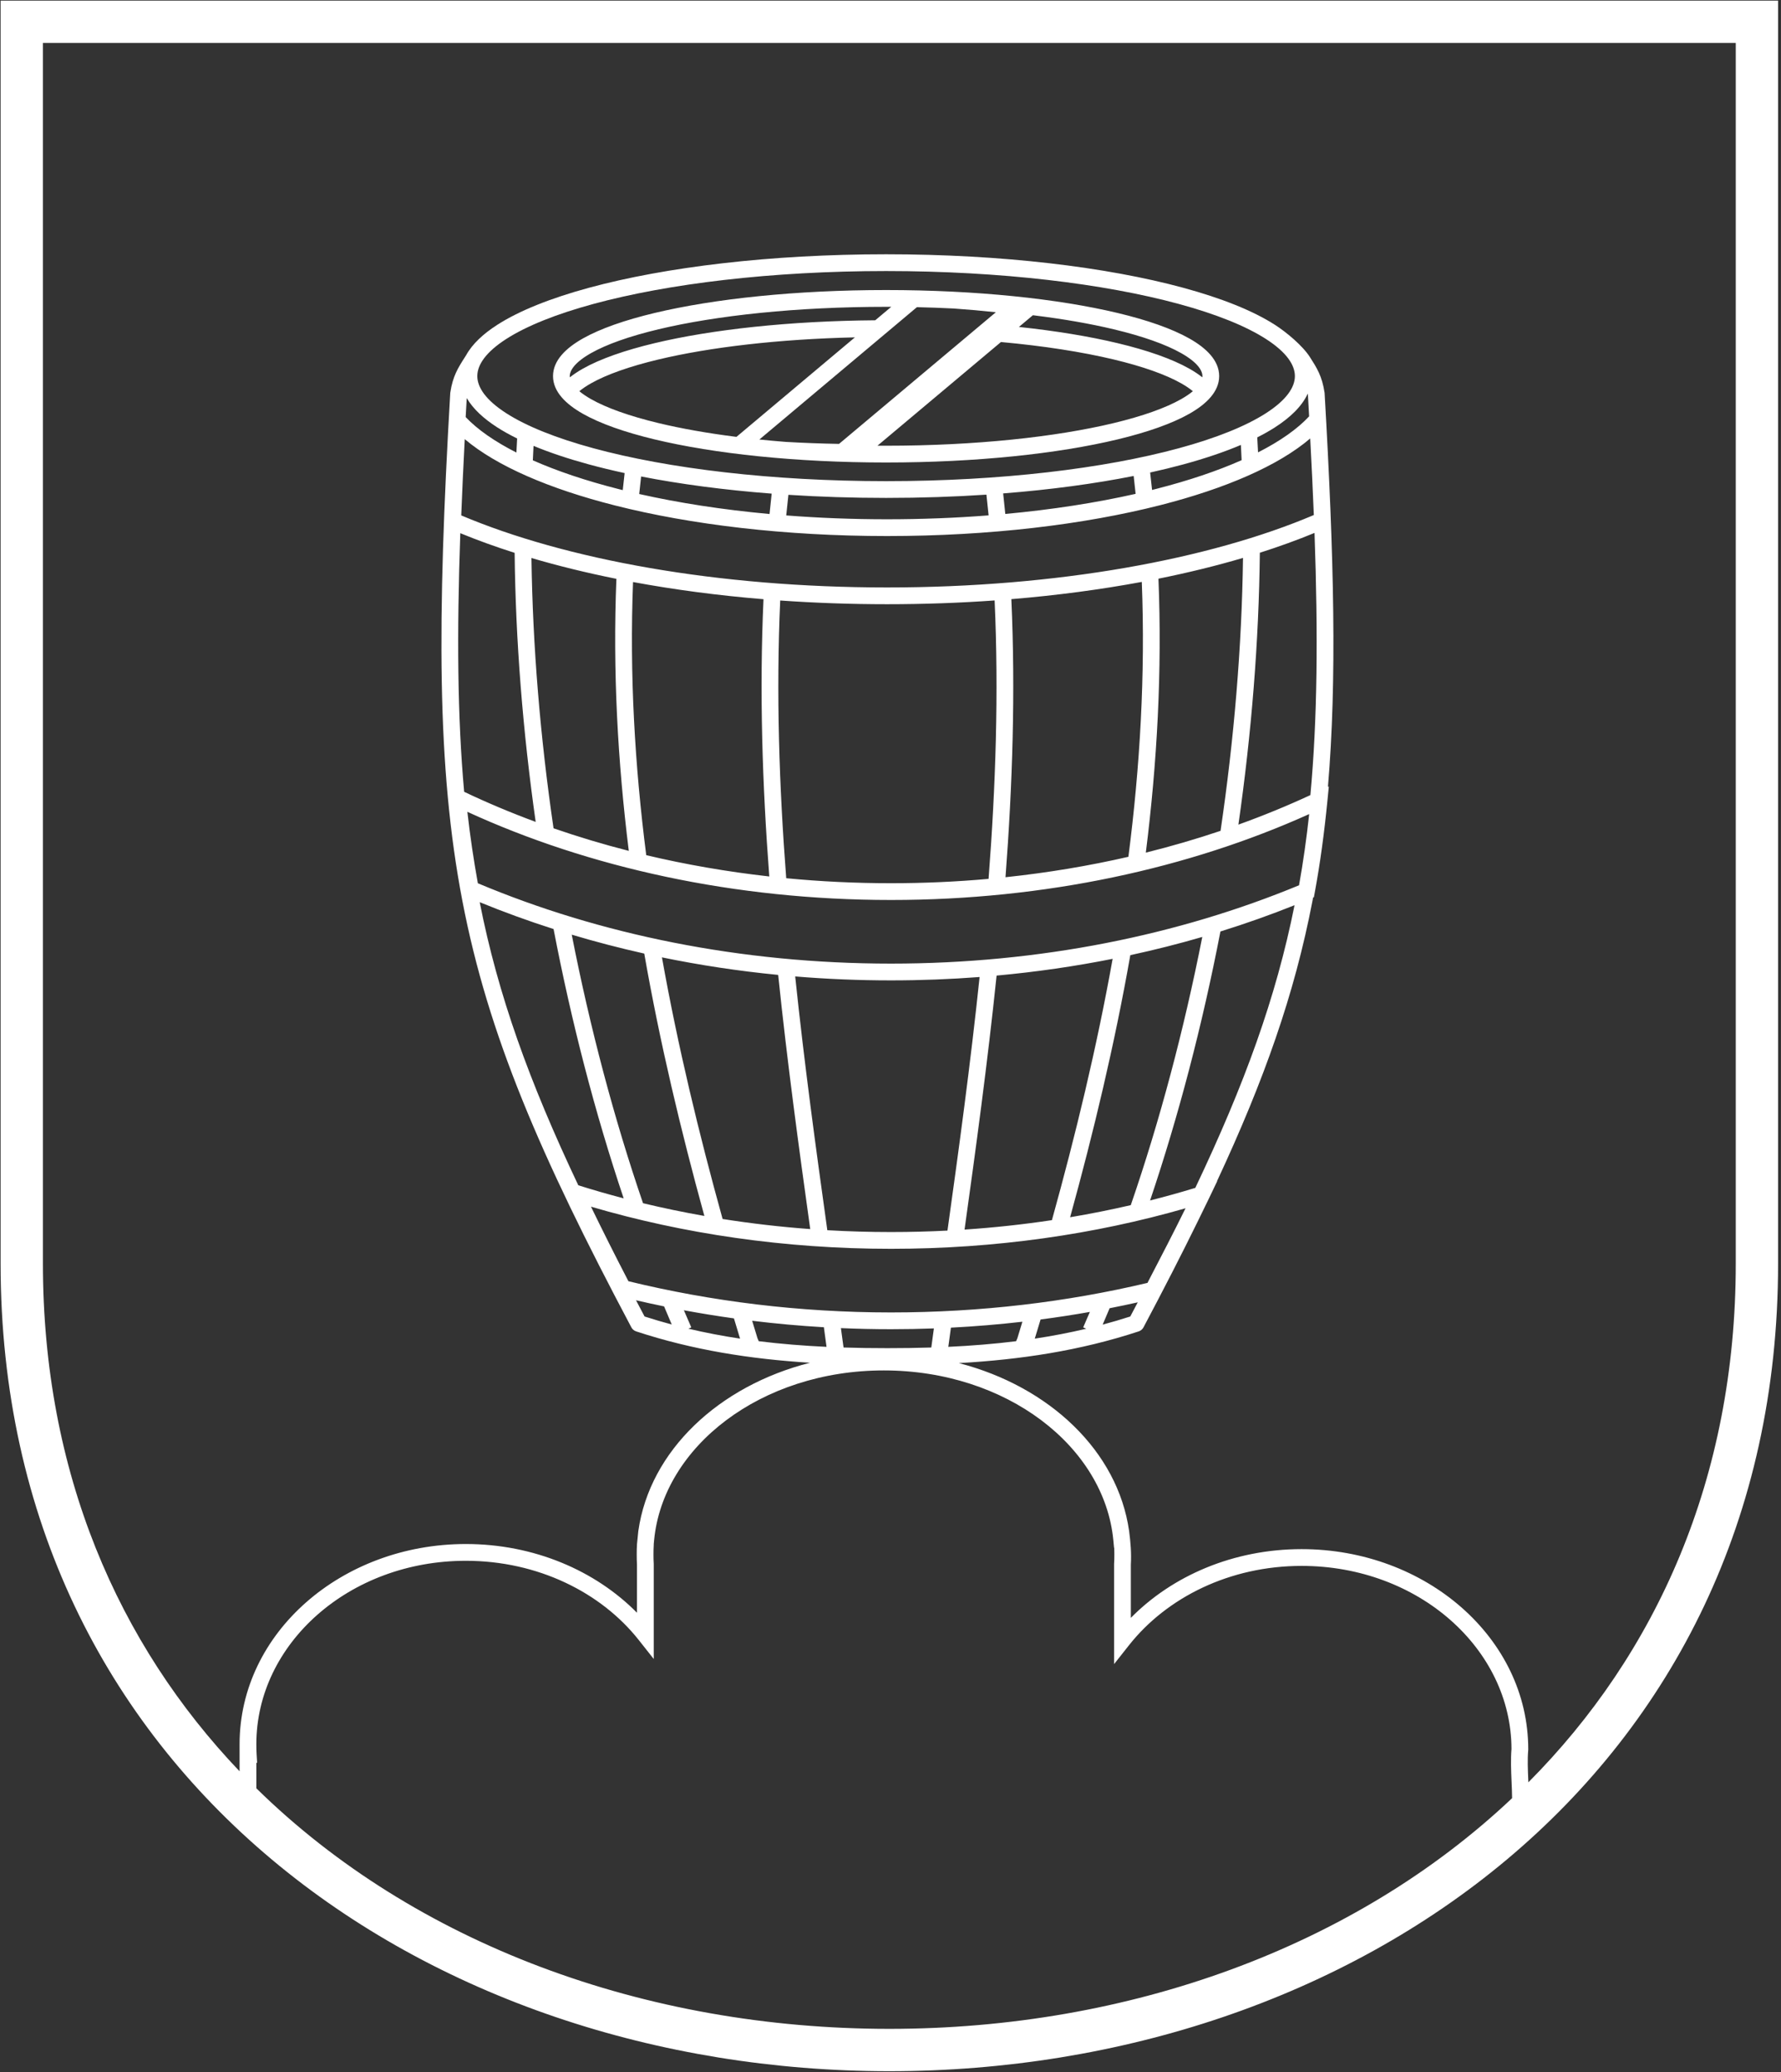 <svg width="491" height="571" viewBox="0 0 491 571" fill="none"
	xmlns="http://www.w3.org/2000/svg">
	<rect x="0" y="0" width="491" height="571" fill="#333333" stroke="none"/>
	<path fill-rule="evenodd" clip-rule="evenodd" d="M180.456 86.242C196.878 82.32 219.445 79.922 244.286 79.922C269.127 79.922 291.695 82.32 308.117 86.242C316.31 88.198 323.102 90.564 327.903 93.279C332.52 95.89 336.111 99.3 336.111 103.634C336.111 107.965 332.522 111.382 327.906 114.002C323.106 116.726 316.313 119.104 308.12 121.072C291.697 125.018 269.129 127.439 244.286 127.439C219.444 127.439 196.876 125.018 180.453 121.072C172.259 119.104 165.467 116.726 160.667 114.002C156.05 111.382 152.461 107.965 152.461 103.634C152.461 99.3 156.053 95.89 160.67 93.279C165.47 90.564 172.263 88.198 180.456 86.242ZM162.945 97.301C158.501 99.814 157.082 102.041 157.082 103.634C157.082 103.743 157.089 103.856 157.103 103.971C158.175 103.116 159.383 102.326 160.67 101.598C165.47 98.884 172.263 96.518 180.456 94.561C196.216 90.797 217.635 88.437 241.292 88.253L245.707 84.546C245.234 84.544 244.761 84.543 244.286 84.543C219.696 84.543 197.506 86.92 181.529 90.736C173.522 92.648 167.204 94.892 162.945 97.301ZM162.947 109.983C161.612 109.225 160.55 108.493 159.717 107.797C160.549 107.104 161.61 106.375 162.945 105.621C167.204 103.211 173.522 100.968 181.529 99.055C195.621 95.69 214.545 93.444 235.686 92.96L203.027 120.382C195.056 119.376 187.814 118.089 181.532 116.579C173.526 114.656 167.208 112.4 162.947 109.983ZM209.352 121.105C211.698 121.346 214.096 121.564 216.542 121.757C221.324 122.038 226.26 122.227 231.309 122.314L274.544 86.037C270.794 85.631 266.9 85.287 262.887 85.007C259.584 84.84 256.213 84.716 252.783 84.638L209.352 121.105ZM244.286 122.819C243.492 122.819 242.699 122.816 241.91 122.811L275.953 94.246C287.754 95.319 298.324 96.973 307.043 99.055C315.05 100.968 321.368 103.211 325.628 105.621C326.962 106.375 328.024 107.104 328.856 107.797C328.023 108.493 326.961 109.225 325.625 109.983C321.365 112.4 315.047 114.656 307.04 116.579C291.064 120.418 268.875 122.819 244.286 122.819ZM331.49 103.634C331.49 103.743 331.484 103.856 331.47 103.971C330.398 103.116 329.19 102.326 327.903 101.598C323.102 98.884 316.31 96.518 308.117 94.561C300.3 92.694 291.09 91.172 280.905 90.091L284.754 86.861C293.039 87.874 300.554 89.186 307.043 90.736C315.05 92.648 321.368 94.892 325.628 97.301C330.072 99.814 331.49 102.041 331.49 103.634Z" fill="white"/>
	<path fill-rule="evenodd" clip-rule="evenodd" d="M490.196 0.166H0.166V348.172C0.166 489.174 117.669 570.714 245.181 570.714C372.693 570.714 490.196 489.174 490.196 348.172V0.166ZM11.834 348.172V11.834H478.528V348.172C478.528 407.377 456.585 455.721 421.354 491.114C421.351 491.051 421.348 490.988 421.346 490.925L421.334 490.66C421.203 487.612 421.084 484.853 421.31 482.221L421.319 482.122V482.023C421.319 451.284 393.038 426.86 358.835 426.86C340.086 426.86 323.232 434.16 311.759 445.798V431.12C311.947 428.017 311.685 424.952 311.284 421.875C308.147 399.802 289.242 382.037 264.345 375.598C281.368 374.646 297.747 372.183 313.929 366.859C314.495 366.673 314.968 366.274 315.248 365.747C320.769 355.336 325.77 345.614 330.288 336.387C331.322 334.303 332.326 332.246 333.297 330.216L335.577 325.452L335.512 325.472C348.526 297.591 356.906 273.856 361.824 248.279C361.869 248.041 361.915 247.802 361.96 247.564L362.006 247.323L362.221 247.233L362.448 246.007C363.963 237.852 365.087 229.459 365.944 220.749L366.343 216.695L366.098 216.811C368.587 187.52 367.794 153.68 365.182 108.383C365.18 108.345 365.177 108.307 365.172 108.269C365.169 108.237 365.165 108.205 365.16 108.173C364.481 103.646 363.042 101.394 361.147 98.425C359.117 95.245 354.656 91.544 351.506 89.52C345.404 85.599 336.728 82.156 326.214 79.299C305.152 73.576 276.186 70.066 244.286 70.066C212.387 70.066 183.421 73.576 162.359 79.299C151.844 82.156 143.168 85.599 137.066 89.52C133.279 91.954 130.247 94.731 128.526 97.845C128.401 98.042 128.278 98.235 128.156 98.425C126.261 101.394 124.823 103.646 124.143 108.173C124.133 108.243 124.125 108.313 124.121 108.383C120.527 170.706 120.378 211.34 127.48 248.279C134.589 285.255 148.933 318.38 174.055 365.747C174.335 366.274 174.808 366.673 175.375 366.859C191.037 372.012 206.885 374.485 223.322 375.502C198.23 381.858 179.128 399.689 175.976 421.875L175.609 425.523C175.552 426.47 175.536 427.424 175.536 428.339C175.536 429.256 175.552 430.176 175.609 431.12V444.392C164.116 432.747 147.176 425.451 128.425 425.451C94.217 425.451 66.05 449.88 66.05 480.614C66.05 480.69 66.05 480.767 66.05 480.844C66.051 480.936 66.051 481.028 66.052 481.121H66.05V488.079C32.553 452.977 11.834 405.703 11.834 348.172ZM416.868 495.483C373.271 536.655 311.055 559.047 245.181 559.047C177.871 559.047 114.381 535.668 70.671 492.765V485.742H70.884L70.738 483.294C70.687 482.426 70.671 481.533 70.671 480.614C70.671 452.967 96.198 430.072 128.425 430.072C148.241 430.072 165.71 438.767 176.107 451.918L180.23 457.132V430.977L180.226 430.905C180.173 430.067 180.157 429.229 180.157 428.339C180.157 427.448 180.173 426.575 180.226 425.738L180.23 425.666V425.43L180.328 424.405C182.794 398.608 209.775 377.617 243.648 377.617C277.518 377.617 304.464 398.609 306.933 424.405L307.133 426.495H307.181C307.203 427.097 307.211 427.714 307.211 428.339C307.211 429.229 307.195 430.067 307.143 430.905L307.139 430.977V458.539L311.261 453.327C321.662 440.177 339.028 431.481 358.835 431.481C391.03 431.481 416.638 454.328 416.698 481.926C416.457 484.831 416.586 487.823 416.712 490.737L416.729 491.124C416.792 492.583 416.851 494.032 416.868 495.483ZM128.675 109.685C128.574 111.45 128.476 113.197 128.38 114.926C131.641 118.364 136.366 121.656 142.369 124.7C142.43 123.404 142.498 122.112 142.571 120.823C140.557 119.835 138.718 118.809 137.066 117.748C133.386 115.383 130.418 112.693 128.675 109.685ZM147.087 122.86C147.018 124.184 146.954 125.511 146.897 126.842C153.601 129.806 161.575 132.489 170.622 134.784C170.837 134.838 171.052 134.892 171.269 134.946C171.351 134.967 171.434 134.988 171.517 135.008C171.573 135.022 171.63 135.036 171.687 135.051C171.849 133.487 172.021 131.923 172.204 130.358C168.76 129.613 165.473 128.815 162.359 127.969C156.697 126.43 151.568 124.722 147.087 122.86ZM176.747 131.293C176.561 132.904 176.386 134.513 176.222 136.122C187.076 138.567 199.179 140.449 212.152 141.636C212.336 139.761 212.532 137.888 212.74 136.018C199.674 135.014 187.53 133.401 176.747 131.293ZM217.353 136.345C217.141 138.236 216.943 140.129 216.757 142.025C225.683 142.718 234.989 143.085 244.555 143.085C254.19 143.085 263.56 142.713 272.545 142.01C272.358 140.103 272.158 138.199 271.944 136.297C263.075 136.889 253.811 137.201 244.286 137.201C235.021 137.201 226.002 136.905 217.353 136.345ZM276.557 135.962C276.767 137.845 276.965 139.73 277.149 141.618C290.125 140.423 302.228 138.532 313.077 136.078C312.909 134.437 312.73 132.795 312.54 131.152C301.779 133.289 289.636 134.932 276.557 135.962ZM317.081 130.202C317.268 131.803 317.445 133.403 317.611 135.002C318.005 134.904 318.396 134.805 318.785 134.706C327.752 132.417 335.654 129.747 342.301 126.8C342.24 125.396 342.173 123.997 342.099 122.603C337.475 124.564 332.136 126.359 326.214 127.969C323.315 128.756 320.267 129.502 317.081 130.202ZM346.612 120.52C346.691 121.893 346.763 123.27 346.829 124.651C352.904 121.561 357.664 118.216 360.912 114.726C360.803 112.759 360.691 110.77 360.575 108.757L360.566 108.697L360.555 108.631C360.546 108.576 360.537 108.521 360.528 108.466C358.933 111.97 355.677 115.067 351.506 117.748C350.023 118.701 348.388 119.625 346.612 120.52ZM139.564 93.407C133.92 97.034 131.587 100.543 131.587 103.634C131.587 106.724 133.92 110.234 139.564 113.86C145.103 117.419 153.271 120.711 163.57 123.509C184.135 129.097 212.675 132.581 244.286 132.581C275.898 132.581 304.437 129.097 325.002 123.509C335.301 120.711 343.469 117.419 349.008 113.86C354.652 110.234 356.986 106.724 356.986 103.634C356.986 100.543 354.652 97.034 349.008 93.407C343.469 89.848 335.301 86.557 325.002 83.758C304.437 78.17 275.898 74.687 244.286 74.687C212.675 74.687 184.135 78.17 163.57 83.758C153.271 86.557 145.103 89.848 139.564 93.407ZM127.963 218.182C126.109 197.609 125.925 174.718 126.901 146.919C131.587 148.846 136.589 150.655 141.878 152.337C142.138 176.563 144.143 201.601 147.681 226.474C140.867 223.957 134.286 221.186 127.963 218.182ZM152.603 228.234C148.951 203.271 146.848 178.108 146.516 153.757C153.848 155.917 161.68 157.84 169.932 159.495C168.905 184.846 170.293 209.893 173.352 234.457C166.24 232.637 159.316 230.557 152.603 228.234ZM178.159 235.641C175.001 210.959 173.535 185.814 174.521 160.38C185.837 162.475 197.89 164.075 210.487 165.112C209.334 190.519 210.162 216.189 212.082 241.509C200.413 240.202 189.077 238.225 178.159 235.641ZM216.752 241.994C214.8 216.603 213.946 190.893 215.095 165.464C224.649 166.139 234.496 166.491 244.555 166.491C254.682 166.491 264.593 166.134 274.207 165.45C275.36 190.944 274.5 216.719 272.537 242.173C263.734 242.961 254.755 243.368 245.635 243.368C235.831 243.368 226.188 242.899 216.752 241.994ZM277.205 241.718C279.137 216.324 279.973 190.578 278.815 165.096C291.413 164.052 303.466 162.445 314.78 160.343C315.775 185.943 314.286 211.25 311.087 236.088C300.175 238.591 288.853 240.488 277.205 241.718ZM315.891 234.941C318.993 210.209 320.406 184.986 319.369 159.455C327.585 157.802 335.383 155.884 342.684 153.73C342.35 178.317 340.211 203.733 336.493 228.935C329.822 231.18 322.947 233.188 315.891 234.941ZM341.412 227.223C345.018 202.094 347.061 176.786 347.322 152.308C352.649 150.612 357.686 148.787 362.399 146.843C363.393 175.085 363.19 198.262 361.257 219.089C354.889 222.041 348.265 224.759 341.412 227.223ZM329.534 327.317C343.119 298.739 351.786 274.906 356.889 249.428C350.269 252.075 343.452 254.494 336.457 256.669C331.492 282.364 324.946 307.442 317.062 330.788C321.287 329.721 325.446 328.563 329.534 327.317ZM311.742 332.075C319.733 308.866 326.388 283.851 331.455 258.174C324.981 260.058 318.362 261.735 311.614 263.194C307.259 287.907 301.461 312.042 295.019 335.41C300.689 334.456 306.267 333.341 311.742 332.075ZM290.002 336.208C296.486 312.871 302.328 288.81 306.741 264.205C296.353 266.271 285.672 267.823 274.75 268.821C272.254 292.862 269.044 316.374 265.913 338.812C274.094 338.264 282.133 337.39 290.002 336.208ZM261.206 339.089C264.341 316.632 267.555 293.166 270.062 269.214C262.037 269.827 253.888 270.141 245.635 270.141C236.704 270.141 227.891 269.773 219.225 269.057C221.73 293.026 224.945 316.508 228.082 338.982C233.867 339.316 239.721 339.486 245.635 339.486C250.875 339.486 256.067 339.352 261.206 339.089ZM223.371 338.672C220.238 316.219 217.028 292.691 214.534 268.635C203.591 267.566 192.891 265.941 182.49 263.801C186.891 288.435 192.729 312.525 199.213 335.891C207.101 337.134 215.163 338.068 223.371 338.672ZM194.187 335.054C187.745 311.658 181.954 287.495 177.612 262.755C170.809 261.236 164.14 259.495 157.621 257.545C162.665 283.245 169.3 308.294 177.275 331.542C182.808 332.871 188.449 334.045 194.187 335.054ZM171.94 330.203C164.076 306.82 157.552 281.711 152.613 255.996C145.637 253.767 138.843 251.295 132.249 248.595C137.287 274.174 145.893 298.03 159.429 326.602C163.529 327.892 167.701 329.094 171.94 330.203ZM175.343 358.285C176.117 359.761 176.903 361.252 177.7 362.757C180.191 363.559 182.687 364.293 185.193 364.964C184.482 363.314 183.777 361.651 183.08 359.974C180.483 359.443 177.903 358.879 175.343 358.285ZM188.54 361.04C189.214 362.626 189.894 364.2 190.581 365.761L189.772 366.117C194.484 367.231 199.231 368.134 204.027 368.858C203.462 367.004 202.898 365.144 202.337 363.278C197.687 362.632 193.087 361.884 188.54 361.04ZM207.362 363.935C207.848 365.544 208.336 367.149 208.825 368.75L209.178 369.566C215.311 370.33 221.531 370.825 227.866 371.12C227.625 369.33 227.38 367.53 227.133 365.72C220.457 365.33 213.863 364.731 207.362 363.935ZM231.83 365.96C232.048 367.561 232.264 369.156 232.478 370.744L232.562 371.303C236.542 371.429 240.57 371.483 244.652 371.483C248.734 371.483 252.761 371.429 256.742 371.303L256.825 370.744C257.035 369.184 257.248 367.616 257.462 366.042C253.545 366.186 249.602 366.26 245.635 366.26C240.999 366.26 236.396 366.158 231.83 365.96ZM262.155 365.835C261.912 367.606 261.673 369.368 261.437 371.12C267.773 370.825 273.993 370.33 280.125 369.566L280.478 368.75C280.94 367.237 281.401 365.721 281.861 364.201C275.378 364.945 268.805 365.492 262.155 365.835ZM286.874 363.585C286.343 365.348 285.811 367.106 285.276 368.858C290.05 368.137 294.774 367.24 299.464 366.133L298.619 365.761C299.24 364.349 299.856 362.927 300.467 361.494C295.986 362.287 291.453 362.985 286.874 363.585ZM305.909 360.48C308.511 359.971 311.095 359.43 313.66 358.857C312.983 360.146 312.297 361.446 311.603 362.757C309.074 363.572 306.538 364.316 303.993 364.995C304.638 363.501 305.276 361.996 305.909 360.48ZM128.848 223.695C129.602 230.441 130.589 236.987 131.738 243.38C165.17 257.438 204.07 265.52 245.635 265.52C286.647 265.52 325.016 257.645 358.13 243.935C359.276 237.577 360.189 231.054 360.927 224.32C327.801 239.254 288.187 247.989 245.635 247.989C202.459 247.989 162.29 239.034 128.848 223.695ZM162.926 332.495C166.113 339.059 169.549 345.911 173.248 353.038C195.981 358.574 220.3 361.639 245.635 361.639C270.337 361.639 294.107 358.765 316.341 353.499C320.068 346.342 323.61 339.493 326.84 332.934C301.848 340.122 274.422 344.107 245.635 344.107C216.269 344.107 188.33 339.961 162.926 332.495ZM319.928 139.183C298.944 144.539 272.828 147.706 244.555 147.706C216.42 147.706 190.419 144.57 169.486 139.263C151.516 134.706 136.975 128.473 128.123 121.01C127.742 128.311 127.422 135.315 127.158 142.02C155.878 154.169 197.758 161.871 244.555 161.871C291.481 161.871 333.479 154.121 362.205 141.914C361.937 135.185 361.599 128.15 361.21 120.815C352.426 128.324 337.903 134.596 319.928 139.183Z" fill="white"/>
</svg>
